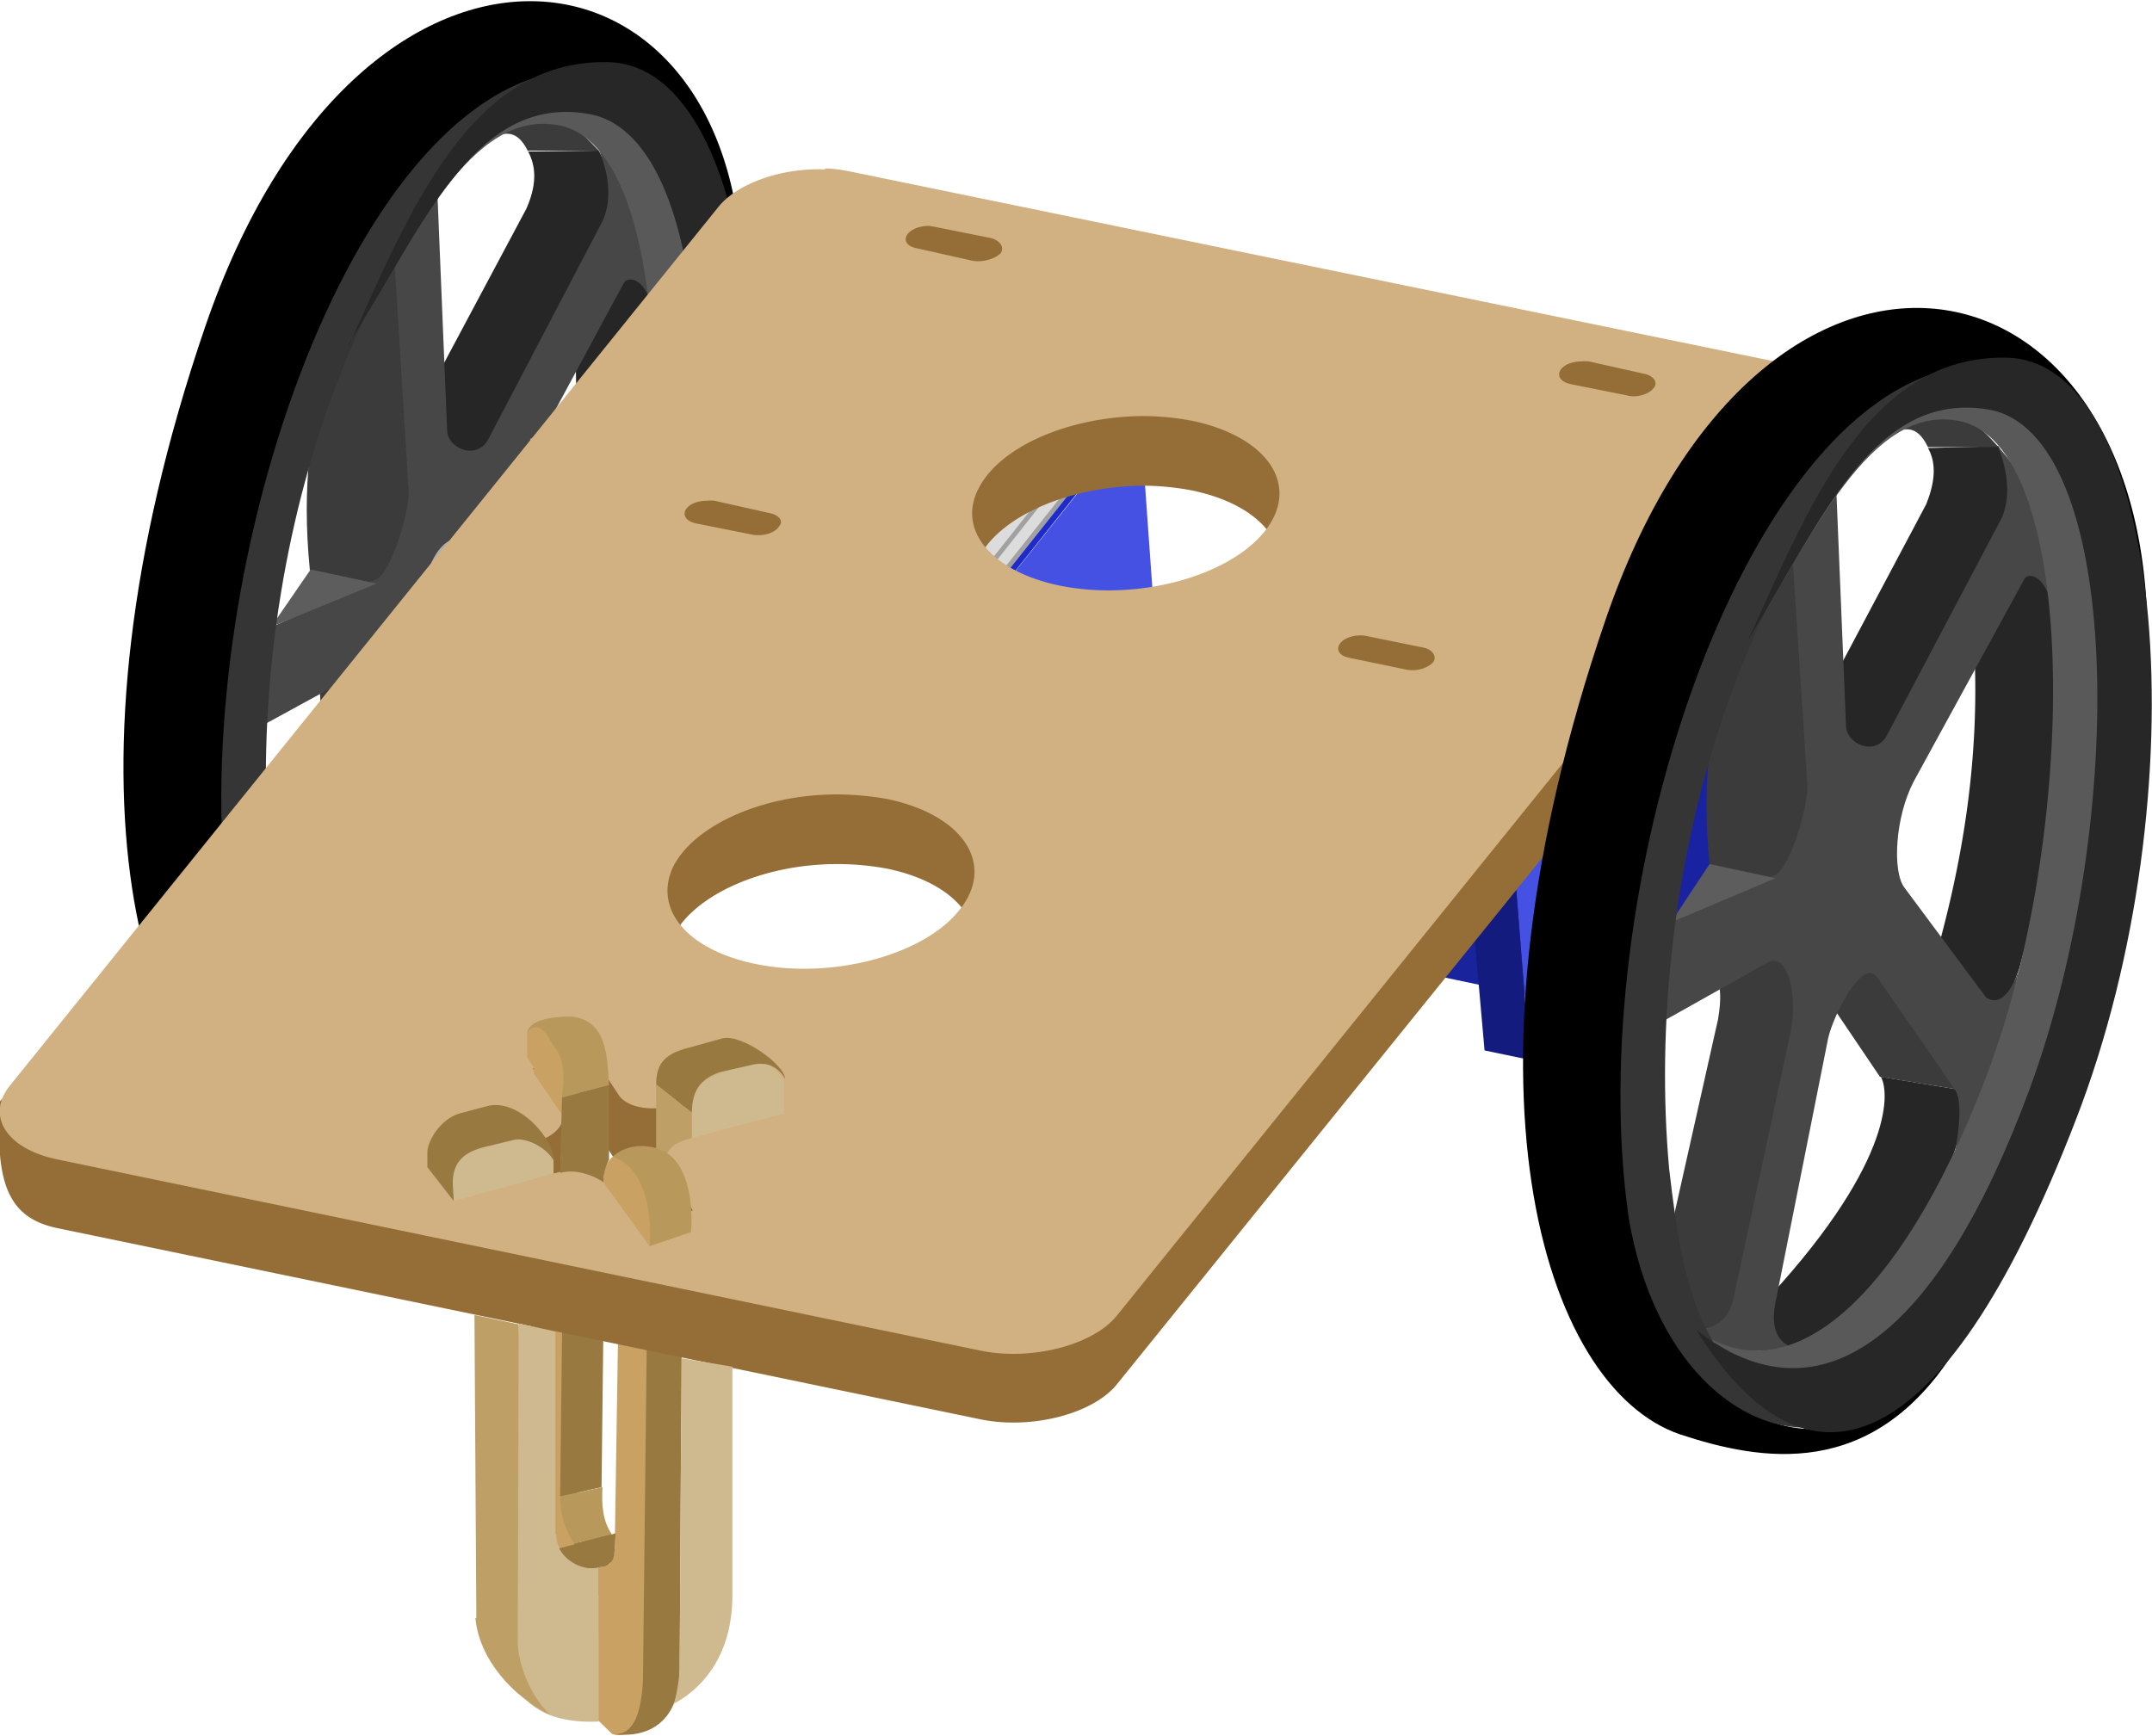 <svg xmlns="http://www.w3.org/2000/svg" viewBox="0 0 228.6 184.4">
  <g fill-rule="evenodd">
    <path fill="#c9a163" d="M61.6 164.8l2 1.7c1 0 1.6-.4 1.7-2l.4-25.5 6.7 4.2s.6 44-7.4 41l-4.6-4.5a25 25 0 01-4.3-14.6l.4-34.7 3.9 3.2z"/>
    <path fill="#987a41" d="M59.8 133.6l4.4-1.4-.3 25.8-4.4 1zM61 164v6.5l2.6-1v-3c.6 0 1-.1 1.3-.6v-3zm7.7-21.3l-.4 35.8c-.2 4.1-1.3 6-3.3 5.7 4 .6 7.2-1.4 7.2-6.7l.2-34.3z"/>
    <path fill="#b8985b" d="M61 170.5l2.6 3.1v-4zm0-6.5l4-1c-1-1.4-1.1-3.2-1-5l-4.5 1c0 2.2.7 3.8 1.5 5z"/>
  </g>
  <g fill-rule="evenodd">
    <path fill="#262626" d="M38.1 107.5c14.3-15 14.1-22.7 13-24.5l8 1.3c3.7 6.2-10 25.7-17.9 27.4-1.4.1-2.2-2.6-3-4.2z"/>
    <path fill="#3b3b3b" d="M51 83l8 1.3-9.4-14-4 4.7z"/>
    <path fill="#262626" d="M69.7 35.2a112 112 0 01-3.9 36.3l-2.4 6.4-6.9-6.2c3-10.2 5.2-21.8 4.6-34.6L68.4 27zM44.7 43.2l11.2-21c1.2-2.7 1-4.6.2-6.1l7.5-.1 2.8 5.6-15.8 32.2z"/>
    <path fill="#3b3b3b" d="M56 16h7.6c-1.9-2-3.3-3.6-8.5-4.3l-3.3 3.1c1.5-.6 3-1.4 4.3 1.3zM41.9 27.7l4 31-11.2 54c-3.1-3.6-6.3-5.2-5.7-14.4l4.8-21.4c.4-2.4.2-3.2 0-4.8l-.9-11.7c-1.7-17.4 3.8-27.7 9-32.7z"/>
    <path fill="#474747" d="M42 111.7s-2.9-.2-2.1-4.7L45.5 79c.5-2.3 3.6-8.6 5.2-6.5l8.3 12c1.1 1.6-.2 7.4-.2 7.4 3.2-5 5.7-14 7-20.3 0 0-1.3 4.4-3.5 3.1l-8.7-11.7c-1.3-1.7-.9-7.5 1-11.3L66.3 30c.5-.8 3-.4 3.3 5-1.3-8.1-.8-13.3-6-19.1 0 0 2 4.2.4 7.6L51.8 46.8c-1.3 2.1-4.2.8-4.3-1L46.4 19l-4.5 8.6 1.5 24.5c.1 2.6-2 9-3.5 9.5l-11 5L26 78.1 39 71c2.2-1.2 3.3 3.5 2.5 7.5l-6 27.9c-.7 4-4 3.5-4 3.5 2.3 1.7 3.4 3.2 10.4 2z"/>
    <path fill="#5d5d5d" d="M28.8 66.6L40 62l-7-1.5z"/>
    <path fill="#595959" d="M37 36.6c7-11.5 13-25 22.3-23.3 12.8 2.3 12.9 42.6 3.5 68.3-8.6 23.5-20.7 35.7-31.3 28.2 11 8.5 22.9 7.8 36-26.1 11.9-31.2 7.8-73.7-6.7-72.3C47.8 12.6 44 25 37 36.6z"/>
    <path d="M59 111.9c-11.7 13-22.6 10.3-30.5-2.5C19.5 94.8 25 66 33.8 37c7.8-26.3 39.6-47.7 45-8-.7-37-40.7-41.9-57 5.7-16.7 48.8-6.7 81.4 8 86.3 8.5 2.9 20.4 5 29.2-9z"/>
    <path fill="#353535" d="M44.7 120.2c-12.9-5-14.6-14.6-16-27.5-2.8-30.3 7.2-67.6 30.3-85C36 12 19.4 63.7 24.4 98c2.4 15.1 11.6 23.3 20.3 22.3z"/>
    <path fill="#272727" d="M37 36.6C45 24 50.4 10 62.5 12.1c14.3 2.4 14.9 43.7 4.4 72.2-9.6 26-22.1 36-35.4 25.5C43 128 57.3 125.2 72 87.6c13.3-34.5 9.5-81-7.6-81-14.6-.2-21 16.2-27.3 30z"/>
  </g>
  <g transform="translate(-9.3 30.9)">
    <path fill="#18239c" fill-rule="evenodd" d="M184.6 53.5l-46-7.4 2 22.2 44.3 9.3z"/>
    <path fill="#4551e2" fill-rule="evenodd" d="M183 55.2l2 22.4L205.5 51 204 28.6l-3.3.5-.5-7.8-4.6 5.7zM170 59l4.4-5.6 2 22.6-4.6 5.7z"/>
    <path fill="#1e2bca" fill-rule="evenodd" d="M138.6 46L160 19.6l30.6 6.4 4.6-5.8 5 1.2-4.5 5.7 8.4 1.6-21 26.6-8.7-1.8L170 59l-4.8-.9 4.5-5.8z"/>
    <path fill="#1923a2" d="M195.9 73.9l-9-1.5c-3-.7-4.1-7.2-2.6-14.6 1.6-7.3 5.3-12.5 8.2-12l8.5 1.4z"/>
    <path fill="#2b39de" d="M203.5 62a5.5 13.6 11.5 01-8.1 12 5.5 13.6 11.5 01-2.6-14.6 5.5 13.6 11.5 018.1-12 5.5 13.6 11.5 012.6 14.6z"/>
    <path fill="#aeaeae" d="M202.7 67.3l-4.8-.6c-1.5-.3-2.4-3.1-1.8-6.2.5-3.1 2.2-5.3 3.8-5.1l4.5.6z"/>
    <path fill="#d8d8d8" d="M206.2 62.2c-.5 3.2-2.2 5.4-3.8 5.1-1.6-.3-2.4-3-1.9-6.1.6-3.1 2.3-5.4 3.8-5.1 1.6.3 2.4 3 2 6.1z"/>
    <path fill="#131b7e" fill-rule="evenodd" d="M165 58.1l5 .9 1.8 22.7-4.8-1z"/>
    <ellipse cx="208.7" cy="34.2" fill="#494949" rx="1.3" ry="2.4" transform="matrix(.991 .133 -.09 .996 0 0)"/>
    <path fill="#aeaeae" d="M61 38.2l-4.8-.7c-1.5-.3-2.4-3-1.8-6.1.5-3.2 2.2-5.3 3.8-5.1l4.5.6z"/>
    <path fill="#151e89" d="M69.4 48l-9-1.6c-3-.7-4.1-7.2-2.6-14.5 1.5-7.3 5.3-12.5 8.2-12l8.5 1.4z"/>
    <path fill="#18239c" fill-rule="evenodd" d="M109 40.1L64.6 31l2.1 22 44.4 9.4z"/>
    <path fill="#4551e2" fill-rule="evenodd" d="M111 62.4l21-26.8-1.6-22.4L109 40zm-37.2-23l4.3-5.5L80 56l-4.2 5.9zM100 7l4-5.6 1 8.3z"/>
    <path fill="#131b7e" fill-rule="evenodd" d="M68.6 38.2l5.2 1.1 2 22.5-4.8-1z"/>
    <path fill="#1e2bca" fill-rule="evenodd" d="M68.6 38.2l4.2-5.5-8.3-1.7L86 3.9l8.3 2L98.8.1l5.2 1.2-4 5.6 30.4 6.2L109 40l-31-6.2-4.3 5.4z"/>
  </g>
  <path fill="#dcdcdc" fill-rule="evenodd" stroke="#a1a1a1" stroke-width=".5" d="M56.6 49.4l1.1 10.7 42.2 9.2 20.8-26.2-.6-5.9zM130 64.5l1.1 10.6 42.2 9.2L194 58.1l-.6-5.8z"/>
  <path fill="#dcdcdc" fill-rule="evenodd" stroke="#a1a1a1" stroke-width=".5" d="M56.6 46.8l1.1 10.7 42.2 9.2 20.8-26.3-.6-5.8zM130 61.8l1.1 10.7 42.2 9.2L194 55.4l-.6-5.8z"/>
  <path fill="#946e36" d="M85.6 19L0 117c-.5 8.5.7 12.4 6.2 13.5l98 20.3c5.4 1.1 12-.6 14.5-3.8L194 53.8c2.6-3.2 1-11.4 1-11.4zm35.7 32.6a28.7 28.7 0 015.3.5c8.2 1.7 11.6 7 7.7 11.8-6.4 10.2-35.2 6.4-30.4-4.5 2.2-4.5 9.5-7.7 17.4-7.8zM88.9 91.8a28.7 28.7 0 015.4.5c8.1 1.7 11.5 7 7.6 11.8-6.4 10.1-35.1 6.4-30.4-4.6 2.2-4.4 9.5-7.7 17.4-7.7zm-26.1 27.5l2.9 4.5c.8 1.2 3.3 1.7 5.5 1.1l-.8-1.8.1 4c0 2.2 2.9 3.8 2.9 3.8l-6-.7-7.9-4.8.2-5.2z" vector-effect="non-scaling-stroke"/>
  <path fill="#d1b081" d="M87.7 18c-4.7-.2-9.4 1.5-11.4 4L1 115.4c-2.5 3.2-.3 6.7 5.2 7.8l98 20.3c5.4 1.1 12-.6 14.5-3.8L194 46.4c2.6-3.2.4-6.7-5-7.9L90.7 18.3c-1-.2-2-.4-3.1-.4zm11 6l.6.1 6 1.2c1 .3 1.4 1 1 1.6-.6.6-1.9 1-3 .8l-5.8-1.3c-2.3-.4-1.3-2.4 1.2-2.4zM168 38.4a3.5 3.5 0 01.8 0l5.8 1.3c1.1.2 1.6 1 1 1.6-.5.6-1.8 1-2.8.7l-6-1.2c-2.1-.5-1.2-2.4 1.2-2.4zm-46.7 5.8c1.8 0 3.8.2 5.3.5 8.2 1.7 11.6 7 7.7 11.8-3.9 4.8-13.6 7.4-21.8 5.7-7.1-1.5-10.8-5.8-8.6-10.2 2.2-4.5 9.5-7.7 17.4-7.8zm-46.2 9a3.8 3.8 0 01.8 0l5.8 1.3c1.1.2 1.6.9 1 1.5-.5.7-1.8 1-2.8.8l-6-1.2c-2.1-.5-1.2-2.4 1.2-2.4zm69.5 14.3a3.8 3.8 0 01.7.1l5.9 1.2c1 .2 1.5 1 1 1.6-.6.6-1.8 1-3 .7l-5.8-1.2c-2.2-.4-1.3-2.4 1.2-2.4zM88.9 84.4c1.8 0 3.8.2 5.4.5 8.1 1.7 11.5 7 7.6 11.8-3.8 4.8-13.6 7.4-21.7 5.7-7.2-1.5-10.8-5.8-8.7-10.3 2.2-4.4 9.5-7.7 17.4-7.7zm-26.1 27.5l2.9 4.4c.8 1.3 3.3 1.8 5.5 1.2l8.2-2.2 2.2 3.4-8.2 2.1c-2.3.6-3.4 2.1-2.6 3.3l2.8 4.5-6.1 1.6-2.9-4.5c-.8-1.2-3.3-1.7-5.5-1.1l-8.3 2.1-2.1-3.3 8.2-2.1c2.2-.6 3.4-2.1 2.6-3.3l-1.6-2.5-1.3-2z" vector-effect="non-scaling-stroke"/>
  <g fill-rule="evenodd">
    <path fill="#262626" d="M186.8 139c14.2-15 14-22.8 13-24.6l7.9 1.3c3.8 6.2-10 25.7-17.8 27.4-1.4.2-2.2-2.6-3.1-4.2z"/>
    <path fill="#3b3b3b" d="M199.7 114.4l8 1.3-9.4-14-4 4.7z"/>
    <path fill="#262626" d="M218.3 66.6a112 112 0 01-3.8 36.3l-2.4 6.5-6.9-6.3c3-10.2 5.2-21.8 4.5-34.6l7.4-10.1zM193.4 74.7l11.2-21.1c1.1-2.7 1-4.6.2-6l7.5-.2 2.8 5.6-15.8 32.2z"/>
    <path fill="#3b3b3b" d="M204.8 47.5h7.5c-1.9-2.1-3.3-3.7-8.5-4.4l-3.3 3.1c1.5-.6 3-1.4 4.3 1.3zM190.5 59l4 31-11.1 54c-3.2-3.5-6.3-5-5.7-14.3l4.8-21.4c.4-2.4.2-3.1 0-4.8l-.9-11.7c-1.7-17.3 3.8-27.7 9-32.7z"/>
    <path fill="#474747" d="M190.7 143.2s-3-.3-2.1-4.8l5.6-28.1c.5-2.3 3.6-8.6 5.2-6.5l8.3 12c1.1 1.7-.2 7.5-.2 7.5 3.2-5.1 5.7-14.1 7-20.4 0 0-1.3 4.5-3.5 3.1l-8.7-11.7c-1.3-1.7-1-7.5 1-11.3L215 61.6c.4-1 3-.5 3.2 5-1.2-8.2-.7-13.4-6-19.2 0 0 2 4.2.4 7.7l-12.2 23.1c-1.3 2.2-4.2.8-4.3-1L195 50.5l-4.6 8.5 1.6 24.5c0 2.6-2 9-3.5 9.5l-11 5-2.8 11.6 13-7.3c2.2-1.3 3.3 3.4 2.5 7.4l-6 28c-.7 3.9-4.1 3.5-4.1 3.5 2.4 1.7 3.5 3.1 10.5 1.9z"/>
    <path fill="#5d5d5d" d="M177.5 98l11.1-4.7-7-1.5z"/>
    <path fill="#595959" d="M185.7 68c7-11.4 13-25 22.3-23.3 12.8 2.3 12.8 42.6 3.5 68.3-8.6 23.5-20.8 35.8-31.3 28.3 11 8.4 22.9 7.7 35.9-26.2 12-31.2 7.9-73.7-6.6-72.3-13 1.2-16.8 13.7-23.8 25.2z"/>
    <path d="M207.7 143.3c-11.7 13-22.7 10.3-30.6-2.5-9-14.6-3.3-43.4 5.3-72.4 8-26.4 41-43.3 45.7-2.2-1-41.3-41.4-47.8-57.6-.2-16.7 48.8-6.8 81.4 8 86.4 8.5 2.8 20.4 5 29.2-9z"/>
    <path fill="#353535" d="M193.3 151.6c-12.8-5-14.5-14.6-16-27.5-2.7-30.3 7.3-67.6 30.4-85-23.1 4.3-39.6 56-34.7 90.2 2.5 15.1 11.7 23.3 20.3 22.3z"/>
    <path fill="#272727" d="M185.7 68c7.8-12.7 13.3-26.5 25.5-24.5 14.3 2.4 14.9 43.7 4.4 72.2-9.6 26-22.1 36-35.4 25.6 11.3 18.2 25.8 15.3 40.3-22.3 13.4-34.5 9.6-81-7.5-81-14.7-.2-21 16.2-27.3 30z"/>
  </g>
  <path fill="#c9a163" fill-rule="evenodd" d="M57.7 108.8s-1.4.3-1.7.9v2.6l.7 1.1v.6s4 6 4.6 6.6l.2-7.2zm8.5 13.6s-2.1.1-2.1 3.2l4.9 6.8c.4-5.8-.6-7.6-2.8-10z"/>
  <path fill="#b8985b" fill-rule="evenodd" d="M60.7 108c-1.6 0-4.4.2-4.7 1.7 0 0 .8-1.3 2 .1l1 1.6c1.2 1.4.8 4.2.7 5.2l5-1.3c-.2-3-.2-6.9-4-7.3zm4.4 14.9c4.7 1.6 3.9 9.5 3.9 9.5l4.4-1.5c.2-2.3 0-7.3-3.1-8.7-1.8-.8-4-.5-5.2.7z"/>
  <g fill-rule="evenodd">
    <path fill="#cfb98f" d="M83 114.3l-1.8-1.7c-12.6 2.6-7.7 8.3-7.7 8.3l9.8-2.6V115zm-34.8 13.3l10.6-2.9v-1.2c0-4.4-14.1-3.3-10.6 4z"/>
    <path fill="#bea067" d="M69.7 115.2l3.8 3v2.7c-1 .3-2 .5-2.6 1.6l-1.2-.5z"/>
    <path fill="#987a41" d="M48.2 127.6l-.1-1.7c-.1-2.6 1.4-3.5 3.2-4l3.3-.8c1.2-.3 3.6.8 4.3 2.4-.1-2.7-3.9-6.8-7.1-6l-3 .8c-2 .6-3.3 2.8-3.4 4v1.7zm21.5-12.4l3.8 3c0-2.3.9-3.6 3-4.3l3.5-.8c1.5-.3 2.6.2 3.4 1.5-.1-1.5-4.5-4.7-6.6-4.3l-3.6 1c-2.9.7-3.5 2-3.5 4z"/>
  </g>
  <path fill="#987a41" fill-rule="evenodd" d="M59.7 116.6l-.2 8c2.4-.6 4.6 1 4.6 1 0-.8.2-1.6.6-2.4v-7.9z"/>
  <g fill-rule="evenodd">
    <path fill="#cfb98f" d="M59 163v-21.5l-3.9-.9-1.2 33.2s-1.6 9.6 9.7 9.1v-16.4c-1.8.6-4.6-1.2-4.5-3.5z"/>
    <path fill="#bea067" d="M50.6 171.9l-.2-32.2 4.7 1-.1 33.7c0 2.7 1.7 6.3 3.5 7.8-4-1.9-7.6-5.9-8-10.3z"/>
    <path fill="#987a41" d="M65.3 164.3c0 2.5-1 1.6-1.7 2.2-2.2.4-3.7-1-4.2-2l6-1.6z"/>
    <path fill="#cfb98f" d="M72.4 144.3l-.2 33c-.1 2-.6 3.7-.6 3.7 3.8-2.1 6.2-6 6.2-11.5v-24.3z"/>
  </g>
</svg>